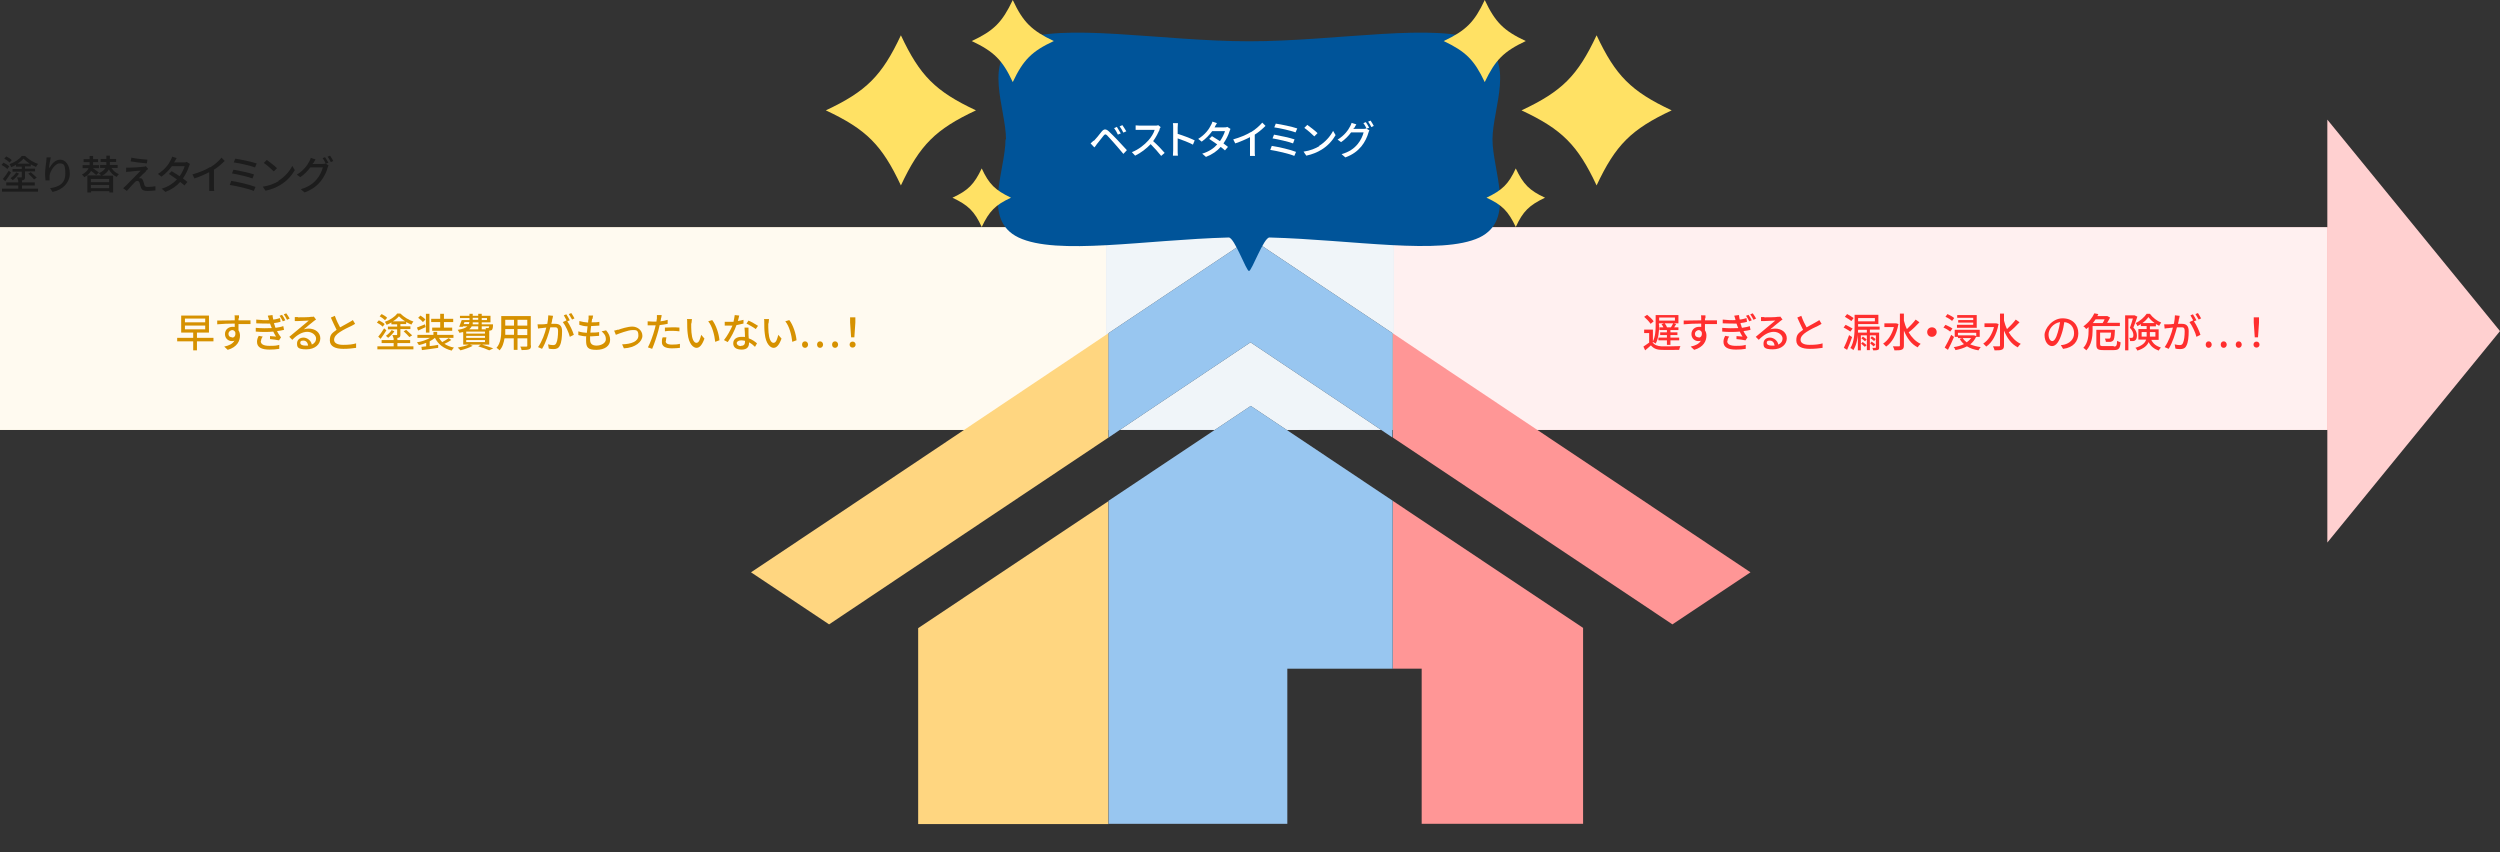 <?xml version="1.0" encoding="UTF-8"?>
<svg xmlns="http://www.w3.org/2000/svg" xmlns:xlink="http://www.w3.org/1999/xlink" version="1.1" viewBox="0 0 999 340.6">
  <rect x="0" y="0" width="999" height="340.6" fill="#333333" stroke="none"/>
  <defs>
    <style>
      .cls-1 {
        fill: #ffd0d0;
      }

      .cls-1, .cls-2, .cls-3, .cls-4, .cls-5, .cls-6, .cls-7, .cls-8, .cls-9, .cls-10, .cls-11, .cls-12, .cls-13, .cls-14, .cls-15 {
        stroke-width: 0px;
      }

      .cls-16 {
        clip-path: url(#clippath);
      }

      .cls-2 {
        fill: none;
      }

      .cls-3 {
        fill: #98c6f0;
      }

      .cls-4 {
        fill: #ffe7b5;
      }

      .cls-5 {
        fill: #ffb5b5;
      }

      .cls-6 {
        fill: #b5cbe1;
      }

      .cls-7 {
        fill: #005499;
      }

      .cls-17 {
        clip-path: url(#clippath-1);
      }

      .cls-18 {
        clip-path: url(#clippath-4);
      }

      .cls-19 {
        clip-path: url(#clippath-3);
      }

      .cls-20 {
        clip-path: url(#clippath-2);
      }

      .cls-21 {
        clip-path: url(#clippath-6);
      }

      .cls-22 {
        clip-path: url(#clippath-5);
      }

      .cls-8 {
        fill: #4b4b4b;
      }

      .cls-9 {
        fill: #ff9696;
      }

      .cls-23 {
        mix-blend-mode: soft-light;
        opacity: .8;
      }

      .cls-23, .cls-24 {
        isolation: isolate;
      }

      .cls-10 {
        fill: #ffd680;
      }

      .cls-11 {
        fill: #1c1c1c;
      }

      .cls-12 {
        fill: #ff2e2e;
      }

      .cls-13 {
        fill: #fff;
      }

      .cls-14 {
        fill: #d69100;
      }

      .cls-15 {
        fill: #ffe164;
      }
    </style>
    <clipPath id="clippath">
      <rect class="cls-2" x="300.1" y="78.8" width="399.4" height="261.8"/>
    </clipPath>
    <clipPath id="clippath-1">
      <rect class="cls-2" x="300.1" y="78.8" width="399.4" height="261.8"/>
    </clipPath>
    <clipPath id="clippath-2">
      <rect class="cls-2" x="443" y="95.2" width="113.5" height="79.6"/>
    </clipPath>
    <clipPath id="clippath-3">
      <rect class="cls-2" x="300.1" y="78.8" width="399.4" height="261.8"/>
    </clipPath>
    <clipPath id="clippath-4">
      <rect class="cls-2" x="443" y="162.2" width="113.5" height="167.1"/>
    </clipPath>
    <clipPath id="clippath-5">
      <rect class="cls-2" x="576.8" width="91.2" height="90.8"/>
    </clipPath>
    <clipPath id="clippath-6">
      <rect class="cls-2" x="330" width="91.2" height="90.8"/>
    </clipPath>
  </defs>
  <g class="cls-24">
    <g id="_レイヤー_1" data-name="レイヤー 1">
      <g id="_グループ_8495" data-name="グループ 8495">
        <rect id="_長方形_27115" data-name="長方形 27115" class="cls-5" x="557" y="90.8" width="375" height="81"/>
        <rect id="_長方形_27116" data-name="長方形 27116" class="cls-4" y="90.8" width="442" height="81"/>
        <rect id="_長方形_27117" data-name="長方形 27117" class="cls-6" x="442" y="90.8" width="115" height="81"/>
      </g>
      <g id="_グループ_8496" data-name="グループ 8496" class="cls-23">
        <rect id="_長方形_27115-2" data-name="長方形 27115-2" class="cls-13" x="488" y="90.8" width="442" height="81"/>
        <rect id="_長方形_27116-2" data-name="長方形 27116-2" class="cls-13" y="90.8" width="442" height="81"/>
        <rect id="_長方形_27117-2" data-name="長方形 27117-2" class="cls-13" x="408" y="90.8" width="115" height="81"/>
      </g>
      <g class="cls-16">
        <path id="_パス_623" data-name="パス 623" class="cls-10" d="M430.5,141.5l-76.2,51-54.2,36.2,31.2,20.8,54.1-36.2,57.6-38.5v-41.7l-12.5,8.4Z"/>
        <path id="_パス_624" data-name="パス 624" class="cls-9" d="M556.5,174.8l57.6,38.5,54.2,36.2,31.2-20.8-54.2-36.2-76.2-50.9-12.5-8.4v41.7Z"/>
        <path id="_パス_625" data-name="パス 625" class="cls-10" d="M366.9,251v78.3h76.1v-129.1l-76.1,50.8Z"/>
        <path id="_パス_626" data-name="パス 626" class="cls-9" d="M568.1,267.2v62h64.5v-78.3l-76.1-50.8v67.1h11.6Z"/>
        <path id="_パス_630" data-name="パス 630" class="cls-8" d="M499.7,136.8l38.1,25.5,18.6,12.5v-41.7l-56.7-37.9-56.7,37.9v41.7l18.6-12.5,38.1-25.5Z"/>
        <g class="cls-17">
          <g class="cls-20">
            <path id="_パス_631" data-name="パス 631" class="cls-3" d="M499.7,136.8l38.1,25.5,18.6,12.5v-41.7l-56.7-37.9-56.7,37.9v41.7l18.6-12.5,38.1-25.5Z"/>
          </g>
        </g>
        <path id="_パス_632" data-name="パス 632" class="cls-8" d="M443,200.1v129.1h71.4v-62h42.1v-67.1l-56.7-37.9-56.8,37.9Z"/>
        <g class="cls-19">
          <g class="cls-18">
            <path id="_パス_633" data-name="パス 633" class="cls-3" d="M443,200.1v129.1h71.4v-62h42.1v-67.1l-56.7-37.9-56.8,37.9Z"/>
          </g>
        </g>
      </g>
      <g id="_塗り替えタイミング" data-name="塗り替えタイミング" class="cls-24">
        <g class="cls-24">
          <path class="cls-11" d="M2.9,67.5c-.5-.5-1.5-1.2-2.3-1.6l.8-.9c.8.4,1.8,1,2.3,1.5l-.8,1.1ZM8.7,75.4h6.5v1.2H.8v-1.2h6.5v-1.3H2.5v-1.2h4.8v-.8h1.5v.8h5.1v1.2h-5.1v1.3ZM1.1,71.6c.7-.8,1.6-2.1,2.4-3.4l.9.8c-.7,1.1-1.5,2.4-2.3,3.4l-1-.9ZM3.9,65c-.5-.5-1.4-1.2-2.2-1.6l.8-.9c.8.4,1.8,1,2.2,1.5l-.9,1ZM6.5,65.8c-.6.4-1.3.7-2,1-.1-.3-.5-.9-.7-1.2,2-.7,4-2,4.9-3.3h1.3c1.4,1.4,3.4,2.6,5.2,3.2-.3.3-.6.8-.8,1.2-.7-.3-1.4-.6-2.1-1v.8h-2.3v.9h4v1.1h-4v2.2c0,.6-.1,1-.6,1.2-.4.2-1.2.2-2.2.2,0-.4-.3-.8-.4-1.2.7,0,1.4,0,1.6,0,.2,0,.3,0,.3-.2v-2.1h-3.7v-1.1h3.7v-.9h-2.3v-.7ZM7.6,69.4c-.7,1-1.6,1.9-2.5,2.6-.2-.2-.6-.6-.9-.8.9-.6,1.8-1.5,2.3-2.3l1.1.5ZM11.9,65.4c-1-.6-1.8-1.3-2.5-2-.6.7-1.4,1.4-2.4,2h4.9ZM12.3,68.8c.8.7,1.8,1.6,2.4,2.2l-1.1.7c-.5-.6-1.5-1.6-2.3-2.3l1-.6Z"/>
        </g>
        <g class="cls-24">
          <path class="cls-11" d="M19.9,67c.7-1.5,2.2-3.2,4.2-3.2s3.8,2.1,3.8,5.6-2.8,6.5-6.9,7.3l-1-1.5c3.5-.5,6.1-1.8,6.1-5.8s-.8-4.1-2.4-4.1-3.7,2.9-3.9,5c0,.5,0,1.1,0,1.8h-1.6c0-.5-.2-1.4-.2-2.5,0-1.5.3-3.7.5-5.2,0-.5.1-1.1.1-1.5h1.7c-.3,1.1-.6,3-.7,4Z"/>
        </g>
        <g class="cls-24">
          <path class="cls-11" d="M38.4,69.9c-.5-.4-1.3-1.1-2-1.6-.5.9-1.4,1.8-2.7,2.5-.2-.3-.6-.8-1-1,1.5-.8,2.3-1.7,2.7-2.6h-2.4v-1.2h2.8c0-.4,0-.8,0-1.2h-2.4v-1.2h2.4v-1.3h1.4v1.3h2v1.2h-2c0,.4,0,.8,0,1.2h2.4v1.2h-2.5c.8.6,1.8,1.3,2.4,1.7l-1,1ZM44.6,67.2c.7,1.1,1.7,1.9,2.9,2.4-.3.2-.7.8-.9,1.1-1.3-.6-2.4-1.7-3.1-3-.5.9-1.3,1.8-2.7,2.5h4.4v6.7h-1.5v-.5h-7.3v.5h-1.5v-6.8h5.5c-.2-.3-.6-.7-.9-.9,1.4-.6,2.2-1.3,2.6-2.1h-2.1v-1.2h2.5c0-.4,0-.7,0-1.1h0c0-.1-2.3-.1-2.3-.1v-1.2h2.3v-1.3h1.4v1.3h2.5v1.2h-2.5c0,.5,0,.8,0,1.2h3.1v1.2h-2.5ZM43.6,71.5h-7.3v1.3h7.3v-1.3ZM43.6,75.2v-1.3h-7.3v1.3h7.3Z"/>
        </g>
        <g class="cls-24">
          <path class="cls-11" d="M58.3,68.5c-.7.6-2.3,2.1-2.8,2.7.1,0,.4,0,.6,0,.6,0,.9.5,1.1,1.1.2.4.4,1.2.5,1.6.2.6.5.8,1.3.8,1.1,0,2.3-.1,3.1-.3v1.7c-.8.1-2.3.2-3.2.2-1.4,0-2.2-.3-2.6-1.4-.2-.5-.4-1.3-.5-1.8-.2-.6-.5-.8-.9-.8s-.8.2-1.1.6c-.6.6-2.1,2.2-3.1,3.4l-1.5-1.1c.2-.2.6-.5.9-.8.7-.7,4.6-4.6,6.1-6.2-1.2,0-3.6.3-4.5.4-.5,0-1,0-1.3.2v-1.8c.2,0,.8,0,1.3,0,.8,0,4.5-.2,5.8-.4.3,0,.7-.1.8-.2l.9,1.1c-.4.3-.7.6-.9.8ZM58.9,63.8l-.2,1.5c-1.6-.1-4.5-.5-6.5-.8l.3-1.5c1.8.4,4.8.7,6.4.8Z"/>
          <path class="cls-11" d="M69.7,64.6c0,.1-.1.2-.2.3h3.9c.4,0,.9,0,1.2-.2l1.3.8c-.1.3-.3.7-.4,1-.4,1.4-1.3,3.2-2.4,4.8.7.5,1.3,1,1.8,1.4l-1.2,1.4c-.4-.4-1.1-.9-1.7-1.4-1.4,1.6-3.3,3-5.9,4l-1.5-1.3c2.7-.8,4.7-2.2,6.1-3.7-1.1-.8-2.3-1.6-3.2-2.2l1.1-1.1c1,.6,2.1,1.3,3.2,2,.9-1.3,1.7-2.9,2-4h-5.1c-1.1,1.5-2.5,3-4.2,4.2l-1.4-1.1c2.8-1.7,4.4-4,5.1-5.5.2-.3.5-1,.6-1.4l1.8.6c-.3.5-.7,1.1-.8,1.4Z"/>
          <path class="cls-11" d="M84.1,66.8c1.7-1,3.4-2.5,4.4-3.8l1.3,1.3c-1.2,1.2-2.7,2.5-4.3,3.5v6.6c0,.7,0,1.5.1,1.9h-2c0-.4,0-1.2,0-1.9v-5.6c-1.7.9-3.8,1.8-5.9,2.5l-.8-1.6c2.8-.8,5.2-1.8,7-2.9Z"/>
          <path class="cls-11" d="M102.1,74.7l-.7,1.6c-2.1-.9-7-2-9.6-2.4l.6-1.6c2.7.4,7.5,1.5,9.7,2.4ZM101.5,69.7l-.6,1.6c-1.9-.7-5.8-1.6-8.2-2l.6-1.5c2.2.4,6.2,1.2,8.2,1.9ZM102.6,65.3l-.7,1.6c-1.9-.7-6.2-1.7-8.5-2l.6-1.5c2.1.3,6.5,1.2,8.5,1.9Z"/>
          <path class="cls-11" d="M111.2,72.3c2.6-1.6,4.6-4,5.6-6l1,1.7c-1.2,2.1-3.1,4.3-5.6,5.8-1.6,1-3.6,1.9-6.1,2.4l-1.1-1.6c2.7-.4,4.8-1.3,6.3-2.2ZM110.7,67.2l-1.3,1.3c-.8-.8-2.8-2.6-4-3.4l1.2-1.2c1.1.8,3.2,2.4,4.1,3.3Z"/>
          <path class="cls-11" d="M125.1,65.1c0,.1-.1.3-.2.4h3.9c.4,0,.9,0,1.2-.2l1.3.8c-.2.3-.3.7-.4,1-.4,1.5-1.4,3.7-2.8,5.4-1.5,1.8-3.4,3.3-6.4,4.4l-1.5-1.3c3.1-.9,5-2.3,6.4-4,1.2-1.4,2.1-3.4,2.4-4.7h-5c-1,1.4-2.4,2.8-4,3.9l-1.4-1c2.8-1.7,4.3-3.9,5-5.3.2-.3.5-1,.6-1.4l1.9.6c-.3.5-.7,1.1-.8,1.4ZM131.3,65l-1.1.4c-.3-.6-.8-1.6-1.3-2.2l1-.4c.4.6,1,1.6,1.3,2.2ZM133.2,64.3l-1,.5c-.3-.7-.9-1.6-1.3-2.2l1-.4c.4.6,1,1.6,1.3,2.2Z"/>
        </g>
      </g>
      <g id="_早すぎると塗装費用がもったいない_" data-name="早すぎると塗装費用がもったいない " class="cls-24">
        <g class="cls-24">
          <path class="cls-14" d="M85.3,136.4h-6.6v3.6h-1.5v-3.6h-6.4v-1.4h6.4v-2.1h-4.8v-6.8h11.1v6.8h-4.8v2.1h6.6v1.4ZM73.9,128.8h8.1v-1.5h-8.1v1.5ZM73.9,131.6h8.1v-1.5h-8.1v1.5Z"/>
        </g>
        <g class="cls-24">
          <path class="cls-14" d="M95.3,127.2c0,.2,0,.5,0,.8h4.8v1.5c-1,0-2.5,0-4.8,0,0,.9,0,1.8,0,2.5.4.6.6,1.3.6,2.1,0,2.1-1.1,4.6-4.9,5.7l-1.4-1.3c1.9-.4,3.4-1.1,4.1-2.4-.3.2-.7.2-1.1.2-1.3,0-2.7-1-2.7-2.8s1.4-2.9,3-2.9.6,0,.9.1c0-.4,0-.9,0-1.4-2.4,0-5.1.1-7,.3v-1.5c1.8,0,4.7-.1,7-.1,0-.4,0-.6,0-.8,0-.5,0-1-.1-1.2h1.8c0,.2,0,.9,0,1.2ZM92.8,134.9c.8,0,1.5-.7,1.2-2.2-.3-.5-.7-.8-1.2-.8s-1.5.5-1.5,1.5.7,1.4,1.5,1.4Z"/>
          <path class="cls-14" d="M107.2,126.1l1.7-.2c0,.6.2,1.2.3,1.8,1.1-.1,2-.4,2.7-.6l.2,1.5c-.7.2-1.6.4-2.6.5,0,.3.2.7.3,1,0,.3.2.6.3.9,1.3-.2,2.4-.4,3.1-.7l.3,1.5c-.8.2-1.7.4-2.8.5.3.6.6,1.2,1,1.7.2.3.4.5.6.8l-.8,1.2c-.9-.2-2.5-.4-3.6-.5v-1.2c.9,0,1.9.2,2.4.2-.4-.7-.8-1.3-1.1-2-2,.2-4.6.2-7,0v-1.5c2.3.2,4.6.2,6.4.1,0-.2-.2-.5-.3-.7-.1-.4-.3-.8-.4-1.1-1.5,0-3.4,0-5.5-.1v-1.5c1.8.2,3.6.3,5.1.2,0,0,0,0,0-.1-.1-.5-.3-1.1-.5-1.6ZM104.2,136.3c0,1.3,1.2,1.9,3.5,1.9s2.8-.1,3.9-.4v1.6c-1.2.2-2.5.3-3.9.3-3.2,0-5-.9-5-3.1,0-1,.3-1.7.7-2.4l1.6.3c-.4.5-.7,1.1-.7,1.8ZM114,128l-1,.4c-.4-.8-.8-1.6-1.3-2.2l1-.4c.4.5,1,1.5,1.3,2.2ZM115.7,127.3l-1,.5c-.4-.8-.8-1.5-1.3-2.2l1-.4c.4.5,1,1.5,1.4,2.2Z"/>
          <path class="cls-14" d="M119.1,126.8c.8,0,4.5,0,5.3-.2.6,0,.8,0,1-.1l.9,1.2c-.3.2-.7.4-1,.7-.8.6-2.8,2.3-3.9,3.2.6-.2,1.3-.3,1.9-.3,2.7,0,4.7,1.6,4.7,3.9s-2,4.4-5.6,4.4-3.7-1-3.7-2.4,1.1-2.3,2.6-2.3,3.1,1.3,3.3,2.8c1.1-.5,1.7-1.3,1.7-2.5s-1.5-2.6-3.5-2.6-4.1,1.2-6,3.2l-1.2-1.2c1.2-1,3.2-2.7,4.2-3.5.9-.7,2.8-2.3,3.6-3-.8,0-3.6.2-4.4.2-.4,0-.8,0-1.2,0v-1.6c.4,0,.8,0,1.2,0ZM122,138.1c.4,0,.8,0,1.1,0-.1-1.2-.8-2-1.9-2s-1.2.4-1.2.9c0,.7.8,1.1,1.9,1.1Z"/>
          <path class="cls-14" d="M135.9,130.8c1.4-.8,3-1.6,3.8-2.1.5-.3.9-.5,1.3-.8l.9,1.5c-.4.3-.9.5-1.4.8-1.1.5-3.2,1.5-4.7,2.5-1.4.9-2.3,1.9-2.3,3.1s1.2,2,3.6,2,3.9-.2,5.2-.6v1.8c-1.3.2-3.1.4-5.1.4-3.1,0-5.4-.9-5.4-3.4s1.1-3,2.7-4.2c-.7-1.3-1.5-3.2-2.3-4.9l1.6-.7c.6,1.7,1.4,3.4,2.1,4.6Z"/>
        </g>
        <g class="cls-24">
          <path class="cls-14" d="M152.9,130.5c-.5-.5-1.5-1.2-2.3-1.6l.8-.9c.8.4,1.8,1,2.3,1.5l-.8,1.1ZM158.7,138.4h6.5v1.2h-14.4v-1.2h6.5v-1.3h-4.8v-1.2h4.8v-.8h1.5v.8h5.1v1.2h-5.1v1.3ZM151.1,134.6c.7-.8,1.6-2.1,2.4-3.4l.9.8c-.7,1.1-1.5,2.4-2.3,3.4l-1-.9ZM153.9,128c-.5-.5-1.4-1.2-2.2-1.6l.8-.9c.8.4,1.8,1,2.2,1.5l-.9,1ZM156.5,128.8c-.6.4-1.3.7-2,1-.1-.3-.5-.9-.7-1.2,2-.7,4-2,4.9-3.3h1.3c1.4,1.4,3.4,2.6,5.2,3.2-.3.3-.6.8-.8,1.2-.7-.3-1.4-.6-2.1-1v.8h-2.3v.9h4v1.1h-4v2.2c0,.6-.1,1-.6,1.2-.4.2-1.2.2-2.2.2,0-.4-.3-.8-.4-1.2.7,0,1.4,0,1.6,0,.2,0,.3,0,.3-.2v-2.1h-3.7v-1.1h3.7v-.9h-2.3v-.7ZM157.6,132.4c-.7,1-1.6,1.9-2.5,2.6-.2-.2-.6-.6-.9-.8.9-.6,1.8-1.5,2.3-2.3l1.1.5ZM161.9,128.4c-1-.6-1.8-1.3-2.5-2-.6.7-1.4,1.4-2.4,2h4.9ZM162.3,131.8c.8.7,1.8,1.6,2.4,2.2l-1.1.7c-.5-.6-1.5-1.6-2.3-2.3l1-.6Z"/>
          <path class="cls-14" d="M180.4,135.8c-.8.6-1.9,1.2-2.8,1.6,1.1.7,2.3,1.2,3.8,1.5-.3.3-.7.8-.9,1.2-3.2-.8-5.4-2.5-6.7-5.1h0c-.6.5-1.3,1-2.1,1.4v1.9c1.1-.1,2.3-.3,3.4-.5v1.2c-2.2.3-4.7.7-6.5.9l-.2-1.3,1.9-.2v-1.4c-.9.4-2,.7-2.9.9-.2-.3-.5-.8-.8-1.1,1.9-.3,3.9-1,5.3-1.8h-5.1v-1.2h6.4v-1.2h1.5v1.2h6.5v1.2h-5.8c.4.6.8,1.2,1.3,1.7.9-.5,2-1.1,2.6-1.6l1.1.8ZM170.1,130.7c-1,.5-2.1,1-3,1.4l-.5-1.2c.8-.3,2-.8,3.2-1.3l.3,1.2ZM169,128.7c-.4-.5-1.2-1.2-1.9-1.7l.9-.9c.7.4,1.6,1.1,2,1.6l-.9.9ZM171.6,132.9h-1.4v-7.5h1.4v7.5ZM175.9,128.7h-3.6v-1.3h3.6v-2h1.5v2h3.7v1.3h-3.7v2.2h3.3v1.3h-8v-1.3h3.2v-2.2Z"/>
          <path class="cls-14" d="M188.9,138.2c-1.3.7-3.3,1.4-4.9,1.8-.2-.3-.8-.8-1.1-1.1,1.6-.3,3.6-.8,4.7-1.3l1.3.6ZM184.9,132.7c-.4.1-.8.2-1.3.3-.1-.3-.5-.9-.7-1.2,2.1-.3,3.2-.8,3.9-1.4h-1.8v.2c0,0-1.5,0-1.5,0,.3-.8.7-1.8,1-2.7h3.1v-.8h-3.8v-.9h3.8v-.8h1.3v.8h2.2v-.8h1.4v.8h3.5v2.6h-3.5v.8h4.5s0,.3,0,.4c0,1-.2,1.5-.4,1.8-.2.2-.5.3-.8.3,0,0-.2,0-.3,0v5.6h-10.4v-4.9ZM185.3,129.5h2.1c0-.2.1-.5.2-.8h-2l-.3.8ZM193.8,132.5h-7.5v.8h7.5v-.8ZM193.8,134.2h-7.5v.8h7.5v-.8ZM193.8,135.9h-7.5v.8h7.5v-.8ZM188.5,130.4c-.2.4-.5.8-1,1.2h3.6v-1.2h-2.6ZM191.1,128.8h-2.2c0,.3,0,.5,0,.8h2.3v-.8ZM188.9,127.8h2.2v-.8h-2.2v.8ZM192.3,137.6c1.7.5,3.7,1.2,4.8,1.6l-1.6.8c-1-.5-2.7-1.1-4.4-1.6l1.2-.8ZM192.5,127.1v.8h2.1v-.8h-2.1ZM192.5,130.4v1.2h1.7c0-.2-.1-.4-.2-.5.4,0,.8,0,1,0s.3,0,.3-.1c0,0,.1-.3.2-.6h-3Z"/>
          <path class="cls-14" d="M212.2,138.1c0,.9-.2,1.3-.8,1.5-.6.2-1.5.3-3,.3,0-.4-.3-1.1-.5-1.4,1,0,2.1,0,2.4,0s.4,0,.4-.4v-2.9h-3.9v4.6h-1.5v-4.6h-3.7c-.3,1.8-.8,3.6-2,4.8-.2-.3-.8-.8-1.2-1,1.7-1.9,1.9-4.8,1.9-7v-5.7h11.8v11.7ZM205.4,133.9v-2.4h-3.5v.6c0,.5,0,1.1,0,1.7h3.5ZM201.9,127.8v2.3h3.5v-2.3h-3.5ZM210.7,127.8h-3.9v2.3h3.9v-2.3ZM210.7,133.9v-2.4h-3.9v2.4h3.9Z"/>
        </g>
        <g class="cls-24">
          <path class="cls-14" d="M220.7,127.4c0,.5-.2,1.3-.4,2,.7,0,1.2,0,1.6,0,1.5,0,2.7.6,2.7,2.9s-.2,4.5-.9,5.8c-.5,1.1-1.4,1.4-2.5,1.4s-1.4-.1-1.9-.2l-.3-1.7c.7.2,1.5.3,2,.3s1-.1,1.3-.8c.5-1,.7-3,.7-4.7s-.6-1.6-1.6-1.6-.9,0-1.5,0c-.6,2.4-1.7,6-3.3,8.6l-1.6-.7c1.6-2.2,2.8-5.6,3.3-7.8-.7,0-1.4.2-1.7.2-.4,0-1.2.1-1.6.2l-.2-1.7c.5,0,1,0,1.6,0,.5,0,1.4,0,2.3-.2.2-1.2.4-2.4.4-3.4l1.9.2c0,.3-.2.8-.2,1.1ZM227.7,128l-1,.4c1,1.4,2.2,4,2.6,5.4l-1.6.8c-.4-1.7-1.7-4.5-2.8-5.9l1.5-.7s0,0,0,0c-.3-.6-.8-1.4-1.1-2l1-.4c.4.6,1,1.6,1.3,2.2ZM229.6,127.2l-1,.5c-.4-.7-.9-1.6-1.3-2.2l1-.4c.4.6,1,1.6,1.3,2.2Z"/>
          <path class="cls-14" d="M236.6,127.3c0,.4-.1.8-.2,1.5,1.2,0,2.3,0,3.1-.2v1.5c-1,0-2,.2-3.3.2h0c-.1.8-.2,1.7-.3,2.6h.2c1,0,2.2,0,3.3-.2v1.5c-1,0-2,.2-3,.2h-.6c0,.6,0,1.1,0,1.4,0,1.5.8,2.3,2.6,2.3s3.7-1,3.7-2.5-.6-2.2-1.7-3.2l1.8-.4c1.1,1.3,1.6,2.4,1.6,3.8,0,2.4-2.1,4-5.5,4s-4.1-1-4.1-3.7,0-1,.1-1.7c-1.2,0-2.3-.3-3.2-.5v-1.5c1.1.4,2.3.5,3.4.6.1-.8.2-1.7.3-2.6-1.2,0-2.4-.3-3.3-.6v-1.5c1.1.3,2.3.5,3.5.6,0-.6.1-1.1.2-1.5,0-.6,0-.9,0-1.3h1.8c-.1.6-.2,1-.2,1.4Z"/>
          <path class="cls-14" d="M247,131.8c1.1-.4,3.8-1.3,5.7-1.3s4,1.4,4,3.7-2.8,4.8-7.4,5l-.7-1.6c3.6-.1,6.5-1.1,6.5-3.5s-1-2.2-2.5-2.2-5.3,1.4-6.5,1.9l-.7-1.7c.5,0,1.1-.3,1.6-.4Z"/>
          <path class="cls-14" d="M264.1,127.5c0,.3-.1.6-.2.9,1-.1,2-.3,2.9-.6v1.6c-1,.2-2.1.4-3.2.5-.2.7-.3,1.4-.5,2.1-.6,2.3-1.7,5.6-2.5,7.4l-1.7-.6c.9-1.6,2.1-4.9,2.7-7.2.1-.5.3-1,.4-1.6-.5,0-.9,0-1.3,0-.7,0-1.3,0-1.9,0v-1.6c.8,0,1.3.1,1.9.1s1,0,1.6,0c0-.5.2-.9.2-1.2,0-.5,0-1.1,0-1.4h1.9c0,.5-.2,1.2-.3,1.5ZM266,136.3c0,.7.4,1.4,2.5,1.4s2.1-.1,3.2-.3v1.6c-.9.1-2,.2-3.2.2-2.6,0-4-.8-4-2.4s.1-1.3.3-2h1.5c-.1.6-.2,1.1-.2,1.5ZM268.7,130.8c.9,0,1.9,0,2.8.1v1.5c-.9-.1-1.8-.2-2.8-.2s-2,0-3,.2v-1.5c.9,0,2-.1,3-.1Z"/>
          <path class="cls-14" d="M276.2,129.2c0,1,0,2.4.1,3.6.2,2.5.9,4.2,2,4.2s1.5-1.7,1.9-3.2l1.3,1.5c-1,2.7-2,3.7-3.2,3.7s-3.1-1.5-3.5-5.7c-.2-1.4-.2-3.3-.2-4.3s0-1.1-.1-1.5h2c0,.5-.2,1.3-.2,1.8ZM287.4,136l-1.6.6c-.3-2.8-1.2-6.3-2.8-8.2l1.6-.5c1.5,1.9,2.7,5.5,2.9,8.1Z"/>
          <path class="cls-14" d="M294.7,128.3c.8-.1,1.6-.3,2.4-.5v1.5c-.8.2-1.7.4-2.8.6-.8,2.3-2.2,5-3.5,6.8l-1.5-.8c1.3-1.6,2.6-4,3.4-5.8-.4,0-.8,0-1.2,0-.6,0-1.3,0-1.9,0v-1.5c.5,0,1.3,0,1.9,0s1.1,0,1.6,0c.2-.9.4-1.9.5-2.7l1.8.2c-.1.6-.4,1.5-.6,2.4ZM299.1,132.8c0,.5,0,1.5.1,2.4,1.4.5,2.5,1.3,3.3,2l-.8,1.4c-.6-.6-1.4-1.3-2.4-1.8v.4c0,1.4-.8,2.5-2.9,2.5s-3.4-.8-3.4-2.5,1.4-2.6,3.3-2.6.9,0,1.4.1c0-1.3-.1-2.8-.2-3.8h1.6c0,.7,0,1.2,0,1.9ZM296.1,138.2c1.2,0,1.6-.7,1.6-1.5s0-.3,0-.5c-.5-.1-1-.2-1.5-.2-1.1,0-1.8.5-1.8,1.1s.6,1.2,1.7,1.2ZM298.3,129.3l.8-1.2c1.2.5,3,1.6,3.8,2.1l-.9,1.3c-.9-.7-2.7-1.7-3.7-2.2Z"/>
          <path class="cls-14" d="M307,129.2c0,1,0,2.4.1,3.6.2,2.5.9,4.2,2,4.2s1.5-1.7,1.9-3.2l1.3,1.5c-1,2.7-2,3.7-3.2,3.7s-3.1-1.5-3.5-5.7c-.2-1.4-.2-3.3-.2-4.3s0-1.1-.1-1.5h2c0,.5-.2,1.3-.2,1.8ZM318.2,136l-1.6.6c-.3-2.8-1.2-6.3-2.8-8.2l1.6-.5c1.5,1.9,2.7,5.5,2.9,8.1Z"/>
          <path class="cls-14" d="M320.5,137.7c0-.8.5-1.3,1.2-1.3s1.2.6,1.2,1.3-.5,1.3-1.2,1.3-1.2-.5-1.2-1.3ZM326.5,137.7c0-.8.5-1.3,1.2-1.3s1.2.6,1.2,1.3-.5,1.3-1.2,1.3-1.2-.5-1.2-1.3ZM332.5,137.7c0-.8.5-1.3,1.2-1.3s1.2.6,1.2,1.3-.5,1.3-1.2,1.3-1.2-.5-1.2-1.3Z"/>
          <path class="cls-14" d="M339.5,137.7c0-.7.5-1.2,1.2-1.2s1.2.5,1.2,1.2-.5,1.2-1.2,1.2-1.2-.5-1.2-1.2ZM339.7,128.9v-2.1s2.1,0,2.1,0v2.1s-.4,5.9-.4,5.9h-1.3l-.4-5.9Z"/>
        </g>
      </g>
      <g id="_遅すぎると漏水_浸水の危険が_" data-name="遅すぎると漏水 浸水の危険が " class="cls-24">
        <g class="cls-24">
          <path class="cls-12" d="M660.3,136.7c.7,1.1,1.9,1.6,3.7,1.7,1.8,0,5.5,0,7.5-.1-.2.3-.4,1-.5,1.5-1.9,0-5.2.1-7,0-2,0-3.3-.6-4.3-1.8-.7.7-1.5,1.3-2.3,2l-.7-1.5c.7-.4,1.5-1.1,2.3-1.6v-3.8h-2v-1.4h3.5v5.1ZM659.5,129.3c-.5-.8-1.6-1.9-2.5-2.7l1.2-.8c.9.7,2.1,1.8,2.6,2.6l-1.2,1ZM663,129.9c0,2.2-.2,5.3-1.4,7.4-.3-.2-.9-.6-1.2-.7,1.1-2,1.2-4.7,1.2-6.7v-4h9.1v3.3h-1.9l1,.3c-.3.5-.6.9-.8,1.3h1.7v1.1h-3.2v.9h2.8v1.1h-2.8v1h3.5v1.1h-3.5v1.8h-1.4v-1.8h-3.4v-1.1h3.4v-1h-2.7v-1.1h2.7v-.9h-3v-1.1h1.6c-.2-.4-.4-.9-.8-1.2l1-.4h-2v.6ZM663,126.9v1.2h6.3v-1.2h-6.3ZM667.7,130.8c.3-.4.6-1.1.9-1.6h-3.4c.4.5.8,1.1.9,1.6h-.2c0,0,1.8,0,1.8,0Z"/>
        </g>
        <g class="cls-24">
          <path class="cls-12" d="M681.3,127.2c0,.2,0,.5,0,.8h4.8v1.5c-1,0-2.5,0-4.8,0,0,.9,0,1.8,0,2.5.4.6.6,1.3.6,2.1,0,2.1-1.1,4.6-4.9,5.7l-1.4-1.3c1.9-.4,3.4-1.1,4.1-2.4-.3.2-.7.2-1.1.2-1.3,0-2.7-1-2.7-2.8s1.4-2.9,3-2.9.6,0,.9.1c0-.4,0-.9,0-1.4-2.4,0-5.1.1-7,.3v-1.5c1.8,0,4.7-.1,7-.1,0-.4,0-.6,0-.8,0-.5,0-1-.1-1.2h1.8c0,.2,0,.9,0,1.2ZM678.8,134.9c.8,0,1.5-.7,1.2-2.2-.3-.5-.7-.8-1.2-.8s-1.5.5-1.5,1.5.7,1.4,1.5,1.4Z"/>
          <path class="cls-12" d="M693.2,126.1l1.7-.2c0,.6.2,1.2.3,1.8,1.1-.1,2-.4,2.7-.6l.2,1.5c-.7.2-1.6.4-2.6.5,0,.3.2.7.3,1,0,.3.2.6.3.9,1.3-.2,2.4-.4,3.1-.7l.3,1.5c-.8.2-1.7.4-2.8.5.3.6.6,1.2,1,1.7.2.3.4.5.6.8l-.8,1.2c-.9-.2-2.5-.4-3.6-.5v-1.2c.9,0,1.9.2,2.4.2-.4-.7-.8-1.3-1.1-2-2,.2-4.6.2-7,0v-1.5c2.3.2,4.6.2,6.4.1,0-.2-.2-.5-.3-.7-.1-.4-.3-.8-.4-1.1-1.5,0-3.4,0-5.5-.1v-1.5c1.8.2,3.6.3,5.1.2,0,0,0,0,0-.1-.1-.5-.3-1.1-.5-1.6ZM690.2,136.3c0,1.3,1.2,1.9,3.5,1.9s2.8-.1,3.9-.4v1.6c-1.2.2-2.5.3-3.9.3-3.2,0-5-.9-5-3.1,0-1,.3-1.7.7-2.4l1.6.3c-.4.5-.7,1.1-.7,1.8ZM700,128l-1,.4c-.4-.8-.8-1.6-1.3-2.2l1-.4c.4.5,1,1.5,1.3,2.2ZM701.7,127.3l-1,.5c-.4-.8-.8-1.5-1.3-2.2l1-.4c.4.5,1,1.5,1.4,2.2Z"/>
          <path class="cls-12" d="M705.1,126.8c.8,0,4.5,0,5.3-.2.6,0,.8,0,1-.1l.9,1.2c-.3.2-.7.4-1,.7-.8.6-2.8,2.3-3.9,3.2.6-.2,1.3-.3,1.9-.3,2.7,0,4.7,1.6,4.7,3.9s-2,4.4-5.6,4.4-3.7-1-3.7-2.4,1.1-2.3,2.6-2.3,3.1,1.3,3.3,2.8c1.1-.5,1.7-1.3,1.7-2.5s-1.5-2.6-3.5-2.6-4.1,1.2-6,3.2l-1.2-1.2c1.2-1,3.2-2.7,4.2-3.5.9-.7,2.8-2.3,3.6-3-.8,0-3.6.2-4.5.2-.4,0-.8,0-1.2,0v-1.6c.4,0,.8,0,1.2,0ZM708,138.1c.4,0,.8,0,1.1,0-.1-1.2-.8-2-1.9-2s-1.2.4-1.2.9c0,.7.8,1.1,1.9,1.1Z"/>
          <path class="cls-12" d="M721.9,130.8c1.4-.8,3-1.6,3.8-2.1.5-.3.9-.5,1.3-.8l.9,1.5c-.4.3-.9.5-1.4.8-1.1.5-3.2,1.5-4.7,2.5-1.4.9-2.3,1.9-2.3,3.1s1.2,2,3.6,2,3.9-.2,5.2-.6v1.8c-1.3.2-3.1.4-5.1.4-3.1,0-5.4-.9-5.4-3.4s1.1-3,2.7-4.2c-.7-1.3-1.5-3.2-2.3-4.9l1.6-.7c.6,1.7,1.4,3.4,2.1,4.6Z"/>
        </g>
        <g class="cls-24">
          <path class="cls-12" d="M739.4,132.5c-.6-.4-1.8-1.2-2.7-1.6l.8-1.1c.9.4,2.1,1.1,2.8,1.5l-.9,1.2ZM740.1,134.7c-.6,1.7-1.3,3.6-2,5.1l-1.3-.8c.6-1.2,1.5-3.3,2.1-5.1l1.2.8ZM739.8,128.3c-.6-.5-1.7-1.2-2.6-1.7l.9-1.1c.8.4,2,1.1,2.6,1.6l-.9,1.2ZM747.2,131.8v1.1h3.7v5.9c0,.6-.1.9-.5,1-.4.2-1,.2-1.9.2,0-.3-.2-.7-.3-1,.5,0,1.1,0,1.2,0s.2,0,.2-.2v-4.8h-2.4v5.9h-1.2v-5.9h-2.4v6h-1.2v-7.1h3.6v-1.1h-3.5c0,2.6-.5,5.9-1.9,8.1-.3-.3-.8-.7-1.2-.8,1.6-2.5,1.7-6.2,1.7-8.7v-4.6h9.5v3.7h-8.1v1h8.6v1.2h-3.9ZM742.5,127.1v1.3h6.7v-1.3h-6.7ZM744.4,136.7c.5.4,1.2.9,1.5,1.2l-.7.7c-.4-.3-1-.9-1.5-1.3l.7-.7ZM744.4,134.5c.5.3,1.1.8,1.5,1.1l-.6.8c-.3-.3-1-.8-1.5-1.2l.6-.7ZM748.7,138.4c-.3-.3-1-.9-1.4-1.2l.6-.7c.5.3,1.1.8,1.5,1.1l-.6.8ZM748.9,136.3c-.3-.3-1-.8-1.5-1.2l.6-.7c.5.3,1.2.8,1.5,1.1l-.6.8Z"/>
          <path class="cls-12" d="M758.6,129.6c-.8,4.3-2.6,7.3-4.9,8.9-.3-.3-.8-.9-1.2-1.2,2-1.3,3.5-3.6,4.3-6.6h-3.8v-1.5h4.7c0,0,1,.3,1,.3ZM767,128.8c-1.3,1.4-2.9,3-4.3,4,1.2,2,2.8,3.7,4.8,4.6-.4.3-.9.9-1.2,1.4-2.6-1.3-4.3-3.8-5.5-6.7v5.9c0,1-.2,1.4-.8,1.7-.6.3-1.6.3-3,.3,0-.4-.4-1.2-.6-1.6,1.1,0,2.1,0,2.4,0,.3,0,.4-.1.4-.4v-12.7h1.6v2.8c.3,1.2.7,2.4,1.2,3.4,1.2-1.1,2.6-2.6,3.5-3.8l1.4,1Z"/>
          <path class="cls-12" d="M773.9,132.7c0,1-.8,1.9-1.9,1.9s-1.9-.8-1.9-1.9.8-1.9,1.9-1.9,1.9.8,1.9,1.9Z"/>
          <path class="cls-12" d="M779.3,132.5c-.6-.5-1.7-1.2-2.7-1.6l.8-1.1c.9.4,2.2,1,2.8,1.5l-.9,1.2ZM780.8,134.7c-.7,1.7-1.6,3.6-2.4,5.1l-1.3-.9c.7-1.2,1.8-3.3,2.6-5.1l1.2.9ZM780.1,128.3c-.5-.5-1.7-1.3-2.7-1.7l.8-1.1c.9.4,2.2,1.1,2.7,1.6l-.9,1.2ZM789.7,134.5c-.6,1.3-1.4,2.3-2.4,3.1,1.2.5,2.6.9,4.2,1.1-.3.3-.7.9-.9,1.3-1.8-.3-3.3-.8-4.6-1.6-1.3.7-2.9,1.2-4.6,1.5-.1-.4-.4-.9-.7-1.2,1.5-.2,2.9-.6,4.1-1.2-.7-.6-1.3-1.3-1.7-2.1l1-.3h-1.7v-.5h-1.3v-2.8h10v2.8h-1.4ZM790,131h-8v-1.2h6.5v-.9h-6v-1h6v-.9h-6.4v-1.1h7.8v5.2ZM782.4,133v1h6.4c0,0,.9.3.9.3v-1.3h-7.2ZM784.3,135.1c.4.7,1,1.2,1.6,1.7.7-.5,1.3-1.1,1.8-1.7h-3.4Z"/>
          <path class="cls-12" d="M798.6,129.6c-.8,4.3-2.6,7.3-4.9,8.9-.3-.3-.8-.9-1.2-1.2,2-1.3,3.5-3.6,4.3-6.6h-3.8v-1.5h4.7c0,0,1,.3,1,.3ZM807,128.8c-1.3,1.4-2.9,3-4.3,4,1.2,2,2.8,3.7,4.8,4.6-.4.3-.9.9-1.2,1.4-2.6-1.3-4.3-3.8-5.5-6.7v5.9c0,1-.2,1.4-.8,1.7-.6.3-1.6.3-3,.3,0-.4-.4-1.2-.6-1.6,1.1,0,2.1,0,2.4,0,.3,0,.4-.1.4-.4v-12.7h1.6v2.8c.3,1.2.7,2.4,1.2,3.4,1.2-1.1,2.6-2.6,3.5-3.8l1.4,1Z"/>
        </g>
        <g class="cls-24">
          <path class="cls-12" d="M824.4,139.4l-.9-1.5c.5,0,1-.1,1.4-.2,2-.5,3.9-2,3.9-4.5s-1.4-4.2-3.9-4.5c-.2,1.4-.5,3-1,4.5-1,3.3-2.3,5.1-3.9,5.1s-3-1.8-3-4.4,3.1-6.7,7.2-6.7,6.3,2.7,6.3,6-2.1,5.7-6,6.2ZM820.1,136.3c.7,0,1.5-1,2.2-3.5.4-1.3.7-2.7.9-4.1-2.9.5-4.6,3-4.6,4.9s.8,2.7,1.5,2.7Z"/>
        </g>
        <g class="cls-24">
          <path class="cls-12" d="M836.2,130.4v1.7c0,2.4-.4,5.7-2.5,7.9-.3-.3-.8-.8-1.2-1,1.9-2,2.1-4.8,2.1-6.9v-1.4c-.3.3-.7.6-1,.8-.2-.4-.7-.9-1.1-1.1,2.2-1.5,3.6-3.5,4.4-5.2l1.6.3c-.1.3-.3.5-.4.8h4c0,0,1.1.6,1.1.6-.3.7-.8,1.4-1.2,2.1h5.1v1.3h-10.9ZM837.4,127.6c-.3.5-.7,1-1.1,1.5h3.9c.3-.4.6-1,.8-1.5h-3.7ZM844.6,138.5c1.1,0,1.3-.3,1.4-2.3.4.2,1,.5,1.4.6-.2,2.4-.7,3.1-2.7,3.1h-4.2c-2.2,0-2.8-.4-2.8-2.2v-5.9h7.4s0,.4,0,.5c-.1,2.4-.3,3.4-.7,3.8-.3.3-.6.4-1,.5-.4,0-1.2,0-1.9,0,0-.4-.2-.9-.4-1.3.7,0,1.4,0,1.6,0s.4,0,.5-.2c.2-.2.3-.8.4-2.2h-4.4v4.6c0,.7.2.8,1.4.8h4.1Z"/>
          <path class="cls-12" d="M854.1,126.5c-.4,1.3-1.1,3.1-1.6,4.4,1.2,1.2,1.4,2.3,1.4,3.2s-.2,1.6-.7,1.9c-.2.2-.5.3-.9.3-.3,0-.7,0-1.1,0,0-.4-.1-.9-.4-1.3.4,0,.7,0,.9,0,.2,0,.4,0,.5-.1.2-.2.3-.5.3-1,0-.8-.3-1.8-1.4-2.9.4-1.1.9-2.6,1.2-3.7h-1.8v12.7h-1.3v-14h3.8s1,.5,1,.5ZM859.6,135.7c.9,1.9,2.2,2.6,3.9,3.2-.3.3-.7.8-.9,1.2-1.8-.7-3.1-1.6-4-3.4-.6,1.4-1.9,2.6-4.5,3.4-.1-.3-.5-.9-.8-1.1,2.8-.9,3.9-2,4.3-3.3h-3.1v-4.2h3.3v-1.2h-2.3v-.8c-.5.3-.9.6-1.4.8-.1-.4-.4-.9-.7-1.2,1.8-.8,3.5-2.4,4.4-3.7h1.3c1.1,1.5,2.9,2.9,4.5,3.5-.3.4-.6.9-.8,1.3-.4-.2-.8-.5-1.3-.7v.9h-2.4v1.2h3.5v4.2h-3.1ZM857.8,134.5c0-.2,0-.4,0-.6v-1.2h-2v1.8h2ZM861,129.1c-1-.7-1.9-1.6-2.5-2.4-.5.8-1.4,1.7-2.4,2.4h4.9ZM859.1,132.7v1.2c0,.2,0,.4,0,.6h2.2v-1.8h-2.2Z"/>
        </g>
        <g class="cls-24">
          <path class="cls-12" d="M870.7,127.4c0,.5-.2,1.3-.4,2,.7,0,1.2,0,1.6,0,1.5,0,2.7.6,2.7,2.9s-.2,4.5-.9,5.8c-.5,1.1-1.4,1.4-2.5,1.4s-1.4-.1-1.9-.2l-.3-1.7c.7.2,1.5.3,2,.3s1-.1,1.3-.8c.5-1,.7-3,.7-4.7s-.6-1.6-1.6-1.6-.9,0-1.5,0c-.6,2.4-1.7,6-3.3,8.6l-1.6-.7c1.6-2.2,2.8-5.6,3.3-7.8-.7,0-1.4.2-1.7.2-.4,0-1.2.1-1.6.2l-.2-1.7c.5,0,1,0,1.6,0,.5,0,1.4,0,2.3-.2.2-1.2.4-2.4.4-3.4l1.9.2c0,.3-.2.8-.2,1.1ZM877.7,128l-1,.4c1,1.4,2.2,4,2.6,5.4l-1.6.8c-.4-1.7-1.7-4.5-2.8-5.9l1.5-.7s0,0,0,0c-.3-.6-.8-1.4-1.1-2l1-.4c.4.6,1,1.6,1.3,2.2ZM879.6,127.2l-1,.5c-.4-.7-.9-1.6-1.3-2.2l1-.4c.4.6,1,1.6,1.3,2.2Z"/>
          <path class="cls-12" d="M881.4,137.7c0-.8.5-1.3,1.2-1.3s1.2.6,1.2,1.3-.5,1.3-1.2,1.3-1.2-.5-1.2-1.3ZM887.4,137.7c0-.8.5-1.3,1.2-1.3s1.2.6,1.2,1.3-.5,1.3-1.2,1.3-1.2-.5-1.2-1.3ZM893.4,137.7c0-.8.5-1.3,1.2-1.3s1.2.6,1.2,1.3-.5,1.3-1.2,1.3-1.2-.5-1.2-1.3Z"/>
          <path class="cls-12" d="M900.5,137.7c0-.7.5-1.2,1.2-1.2s1.2.5,1.2,1.2-.5,1.2-1.2,1.2-1.2-.5-1.2-1.2ZM900.6,128.9v-2.1s2.1,0,2.1,0v2.1s-.4,5.9-.4,5.9h-1.3l-.4-5.9Z"/>
        </g>
      </g>
      <g id="e0228_1" data-name="e0228 1">
        <path id="_パス_634" data-name="パス 634" class="cls-7" d="M401.8,55.7c0,12.4-9.6,32.1,5.2,39.2,15.3,7.3,50.6.9,84,0,2.3,0,7,13.4,8.1,13.4s5.9-13.5,8.2-13.4c33.4.9,68.6,7.2,83.9,0,14.7-7.1,5.2-26.8,5.2-39.2s9.6-32.1-5.2-39.2c-16.3-7.8-57,0-92,0s-75.7-7.8-92,0c-14.7,7.1-5.2,26.8-5.2,39.2Z"/>
      </g>
      <g id="_ベストタイミング" data-name="ベストタイミング" class="cls-24">
        <g class="cls-24">
          <path class="cls-13" d="M437.1,56.3c.8-.8,2.1-2.4,3.1-3.7.9-1.1,1.7-1.2,2.9-.1,1,.9,2.3,2.3,3.3,3.3,1.1,1.2,2.7,2.9,3.9,4.2l-1.4,1.5c-1.1-1.3-2.5-3-3.5-4.1-.9-1.1-2.4-2.6-3-3.3-.6-.6-.9-.5-1.4.1-.7.9-2,2.5-2.7,3.4-.3.5-.7,1-1,1.3l-1.5-1.6c.4-.4.8-.7,1.2-1.1ZM447.9,53.3l-1.2.5c-.4-.9-.9-1.8-1.5-2.6l1.1-.5c.4.6,1.1,1.8,1.5,2.5ZM450,52.5l-1.1.5c-.4-.9-1-1.8-1.5-2.5l1.1-.5c.4.6,1.2,1.8,1.6,2.5Z"/>
          <path class="cls-13" d="M463.4,51.8c-.6,1.3-1.5,3.1-2.6,4.6,1.6,1.4,3.6,3.5,4.6,4.7l-1.4,1.2c-1.1-1.4-2.7-3.2-4.2-4.7-1.7,1.8-3.9,3.5-6.2,4.6l-1.3-1.4c2.6-1,5-2.9,6.6-4.7,1.1-1.2,2.2-3,2.5-4.2h-5.9c-.6,0-1.5,0-1.7,0v-1.8c.3,0,1.2.1,1.7.1h5.9c.6,0,1.1,0,1.4-.2l1,.8c-.1.2-.4.6-.5.8Z"/>
          <path class="cls-13" d="M468.8,51c0-.5,0-1.2-.1-1.8h2c0,.5-.1,1.2-.1,1.8v2.5c2.1.6,5.2,1.8,6.8,2.6l-.7,1.7c-1.7-.9-4.3-1.9-6.1-2.5v4.9c0,.5,0,1.5.1,2h-2c0-.6.1-1.4.1-2v-9.3Z"/>
          <path class="cls-13" d="M485.5,50.6c0,.1-.1.2-.2.3h3.9c.4,0,.9,0,1.2-.2l1.3.8c-.1.3-.3.7-.4,1-.4,1.4-1.3,3.2-2.4,4.8.7.5,1.3,1,1.8,1.4l-1.2,1.4c-.4-.4-1.1-.9-1.7-1.4-1.4,1.6-3.3,3-5.9,4l-1.5-1.3c2.7-.8,4.7-2.2,6-3.7-1.1-.8-2.3-1.6-3.2-2.2l1.1-1.1c1,.6,2.1,1.3,3.2,2,.9-1.3,1.7-2.9,2-4h-5.1c-1.1,1.5-2.5,3-4.2,4.2l-1.4-1.1c2.8-1.7,4.4-4,5.1-5.5.2-.3.5-1,.6-1.4l1.8.6c-.3.5-.7,1.1-.8,1.4Z"/>
          <path class="cls-13" d="M499.9,52.8c1.7-1,3.4-2.5,4.5-3.8l1.3,1.3c-1.2,1.2-2.7,2.5-4.3,3.5v6.6c0,.7,0,1.5.1,1.9h-2c0-.4,0-1.2,0-1.9v-5.6c-1.7.9-3.8,1.8-5.9,2.5l-.8-1.6c2.8-.8,5.2-1.8,7-2.9Z"/>
          <path class="cls-13" d="M517.9,60.7l-.7,1.6c-2.1-.9-7-2-9.6-2.4l.6-1.6c2.7.4,7.5,1.5,9.7,2.4ZM517.3,55.7l-.6,1.6c-1.9-.7-5.8-1.6-8.2-2l.6-1.5c2.2.4,6.2,1.2,8.2,1.9ZM518.4,51.3l-.7,1.6c-1.9-.7-6.2-1.7-8.5-2l.6-1.5c2.1.3,6.5,1.2,8.5,1.9Z"/>
          <path class="cls-13" d="M527.1,58.3c2.6-1.6,4.6-4,5.6-6l1,1.7c-1.2,2.1-3.1,4.3-5.6,5.8-1.6,1-3.7,1.9-6.1,2.4l-1.1-1.6c2.7-.4,4.8-1.3,6.3-2.2ZM526.5,53.2l-1.3,1.3c-.8-.8-2.8-2.6-4-3.4l1.2-1.2c1.1.8,3.2,2.4,4.1,3.3Z"/>
          <path class="cls-13" d="M541,51.1c0,.1-.1.3-.2.4h3.9c.4,0,.9,0,1.2-.2l1.3.8c-.2.3-.3.7-.4,1-.4,1.5-1.4,3.7-2.8,5.4-1.5,1.8-3.4,3.3-6.4,4.4l-1.5-1.3c3.1-.9,5-2.3,6.4-4,1.2-1.4,2.1-3.4,2.4-4.7h-5c-1,1.4-2.4,2.8-4,3.9l-1.4-1c2.8-1.7,4.3-3.9,5-5.3.2-.3.5-1,.6-1.4l1.9.6c-.3.5-.7,1.1-.8,1.4ZM547.2,51l-1.1.4c-.3-.6-.8-1.6-1.3-2.2l1-.4c.4.6,1,1.6,1.3,2.2ZM549,50.3l-1,.5c-.3-.7-.9-1.6-1.3-2.2l1-.4c.4.6,1,1.6,1.3,2.2Z"/>
        </g>
      </g>
      <path id="_多角形_8" data-name="多角形 8" class="cls-1" d="M999,132.3l-69,84.5V47.8l69,84.5Z"/>
      <g id="_グループ_8498" data-name="グループ 8498">
        <g class="cls-22">
          <g id="_グループ_8497" data-name="グループ 8497">
            <path id="_パス_635" data-name="パス 635" class="cls-15" d="M668,44.1c-16.2,7.6-22.4,13.8-30,30-7.6-16.2-13.8-22.4-30-30,16.2-7.6,22.4-13.8,30-30,7.6,16.2,13.8,22.4,30,30"/>
            <path id="_パス_636" data-name="パス 636" class="cls-15" d="M609.7,16.4c-8.9,4.2-12.2,7.6-16.4,16.4-4.2-8.9-7.6-12.2-16.4-16.4,8.9-4.2,12.3-7.6,16.4-16.4,4.2,8.9,7.6,12.3,16.4,16.4"/>
            <path id="_パス_637" data-name="パス 637" class="cls-15" d="M617.4,79c-6.3,3-8.8,5.4-11.7,11.7-3-6.3-5.4-8.8-11.7-11.7,6.3-3,8.8-5.4,11.7-11.7,3,6.3,5.4,8.8,11.7,11.7"/>
          </g>
        </g>
      </g>
      <g id="_グループ_8499" data-name="グループ 8499">
        <g class="cls-21">
          <g id="_グループ_8497-2" data-name="グループ 8497-2">
            <path id="_パス_635-2" data-name="パス 635-2" class="cls-15" d="M330,44.1c16.2,7.6,22.4,13.8,30,30,7.6-16.2,13.8-22.4,30-30-16.2-7.6-22.4-13.8-30-30-7.6,16.2-13.8,22.4-30,30"/>
            <path id="_パス_636-2" data-name="パス 636-2" class="cls-15" d="M388.3,16.4c8.9,4.2,12.3,7.6,16.4,16.4,4.2-8.9,7.6-12.3,16.4-16.4-8.9-4.2-12.3-7.6-16.4-16.4-4.2,8.9-7.6,12.3-16.4,16.4"/>
            <path id="_パス_637-2" data-name="パス 637-2" class="cls-15" d="M380.6,79c6.3,3,8.8,5.4,11.7,11.7,3-6.3,5.4-8.8,11.7-11.7-6.3-3-8.8-5.4-11.7-11.7-3,6.3-5.4,8.8-11.7,11.7"/>
          </g>
        </g>
      </g>
    </g>
  </g>
</svg>
